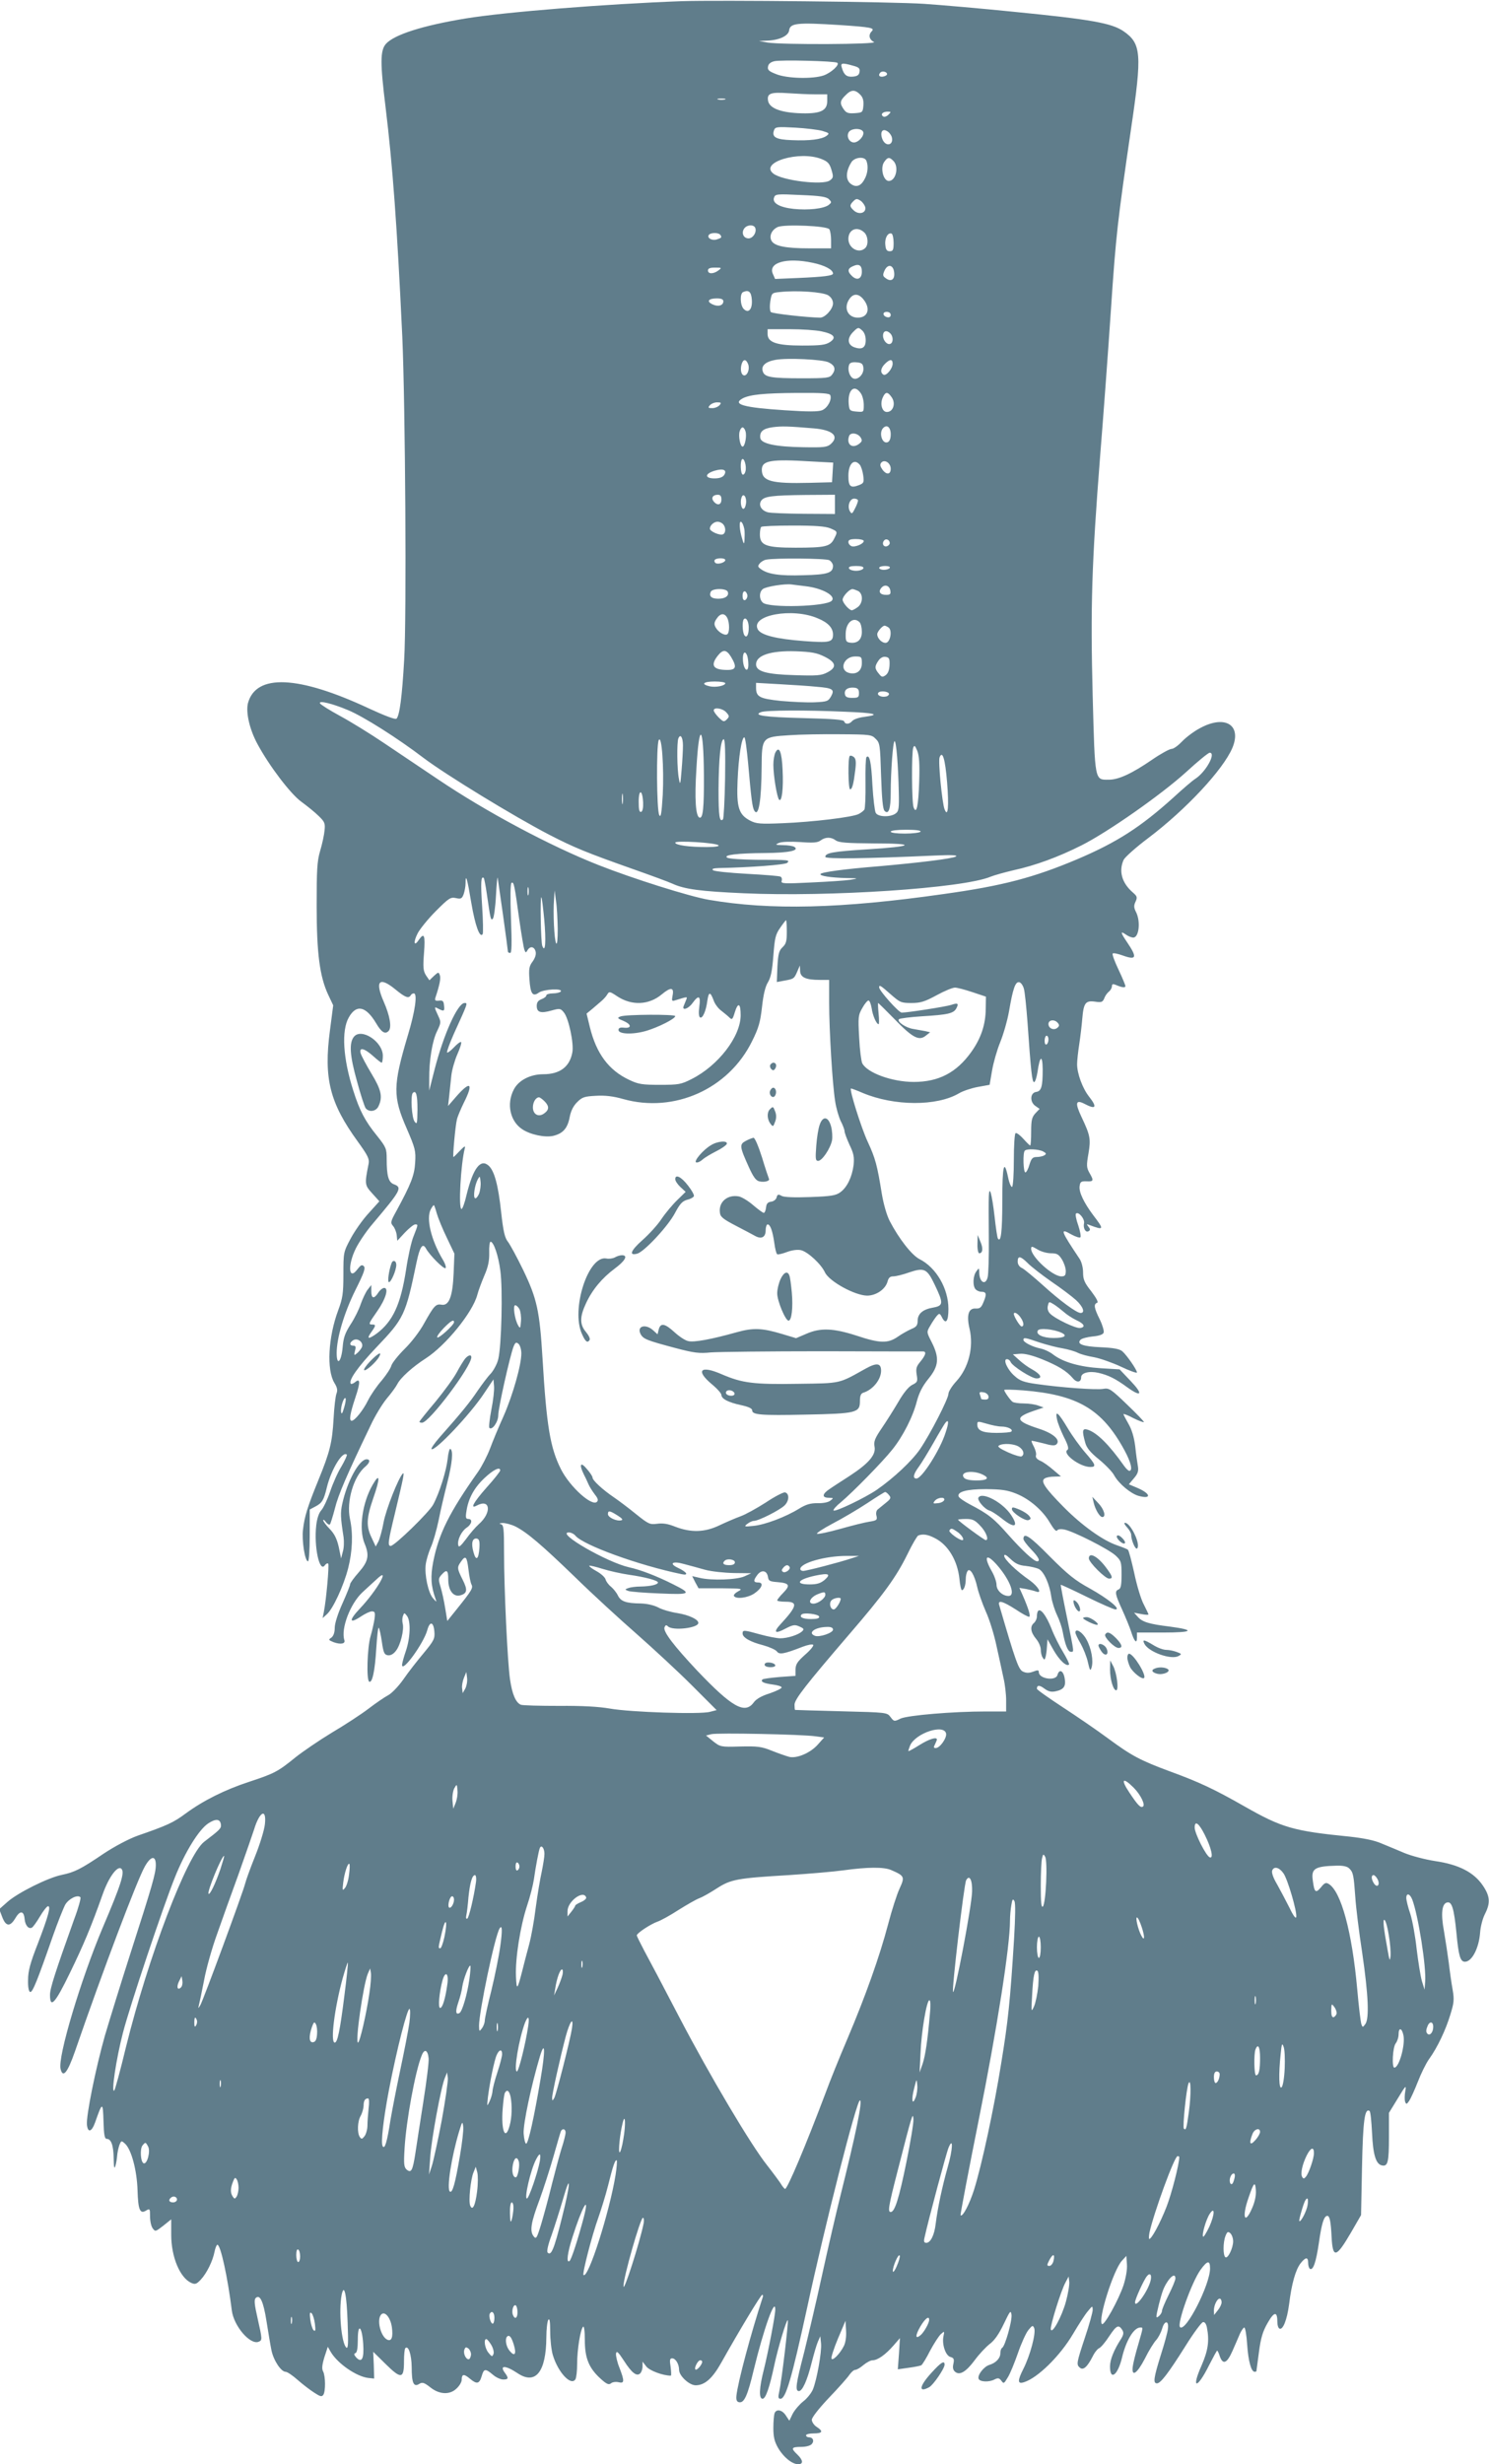 <?xml version="1.0" standalone="no"?>
<!DOCTYPE svg PUBLIC "-//W3C//DTD SVG 20010904//EN"
 "http://www.w3.org/TR/2001/REC-SVG-20010904/DTD/svg10.dtd">
<svg version="1.0" xmlns="http://www.w3.org/2000/svg"
 width="774pt" height="1280pt" viewBox="0 0 774 1280"
 preserveAspectRatio="xMidYMid meet">
<g transform="translate(0,1280) scale(0.1,-0.1)"
fill="#607d8b" stroke="none">
<path d="M3545 12794 c-402 -15 -916 -56 -1125 -90 -224 -37 -371 -84 -414
-132 -30 -34 -30 -100 -2 -327 37 -303 60 -616 87 -1190 16 -358 23 -1463 10
-1681 -11 -195 -24 -291 -40 -307 -6 -6 -63 16 -143 53 -368 172 -587 181
-629 28 -12 -48 8 -137 50 -214 61 -113 172 -259 228 -299 30 -22 71 -55 90
-74 31 -30 34 -38 30 -75 -2 -22 -12 -70 -23 -106 -16 -55 -18 -99 -18 -285 0
-247 16 -368 60 -462 l26 -55 -17 -131 c-33 -249 -1 -376 145 -577 52 -72 61
-90 56 -115 -21 -106 -21 -110 19 -154 l37 -41 -55 -61 c-31 -33 -73 -93 -94
-132 -38 -71 -38 -73 -38 -187 0 -100 -4 -124 -27 -186 -52 -139 -61 -309 -20
-377 15 -24 18 -38 11 -56 -5 -13 -12 -71 -15 -130 -7 -124 -19 -173 -81 -324
-54 -133 -70 -183 -78 -252 -7 -56 10 -165 26 -165 5 0 9 58 9 135 l0 134 30
16 c34 18 43 32 59 99 23 94 82 191 104 170 2 -3 -10 -30 -28 -61 -19 -30 -45
-89 -59 -131 -14 -41 -35 -85 -46 -97 -12 -13 -22 -42 -26 -77 -13 -111 17
-251 45 -208 6 8 13 11 17 8 6 -7 -10 -189 -23 -253 l-6 -30 22 20 c32 28 88
149 111 240 22 87 26 178 9 256 -19 90 19 220 80 271 24 20 27 38 7 38 -39 0
-102 -116 -127 -232 -10 -46 -9 -70 7 -173 3 -23 2 -56 -4 -75 l-9 -35 -12 59
c-10 43 -22 68 -47 94 -19 19 -34 40 -34 45 0 6 6 2 14 -9 8 -10 17 -16 21
-12 3 3 15 41 26 83 17 70 62 174 185 430 23 50 61 112 84 140 23 27 48 61 55
75 17 34 81 91 148 134 104 67 244 239 268 330 6 23 23 68 37 101 19 43 26 76
25 118 -1 31 2 57 7 57 16 0 41 -72 51 -152 13 -95 6 -388 -11 -458 -6 -25
-24 -58 -39 -75 -16 -16 -46 -57 -69 -90 -38 -57 -84 -114 -196 -240 -27 -31
-46 -58 -43 -62 16 -15 202 181 273 289 l49 73 3 -35 c2 -19 -4 -74 -14 -123
-9 -48 -14 -91 -10 -94 14 -14 46 31 46 66 0 37 60 304 79 355 9 23 14 26 26
16 8 -7 15 -29 15 -50 0 -61 -45 -218 -92 -325 -25 -55 -57 -132 -71 -170 -15
-39 -43 -93 -62 -120 -149 -211 -204 -320 -233 -467 -15 -78 -12 -126 12 -193
7 -18 5 -18 -13 3 -25 28 -45 122 -38 176 3 23 15 62 26 88 12 25 30 89 41
141 10 52 31 140 45 195 26 103 32 167 16 176 -4 3 -11 -20 -14 -52 -7 -62
-42 -175 -75 -237 -21 -40 -201 -215 -221 -215 -17 0 -14 22 23 174 44 183 50
213 39 201 -23 -25 -86 -184 -99 -252 -7 -40 -20 -86 -27 -100 l-14 -26 -21
45 c-29 60 -28 101 9 208 36 103 34 133 -3 69 -55 -94 -74 -231 -43 -306 26
-62 20 -93 -30 -150 -25 -28 -45 -56 -45 -62 0 -6 -18 -51 -40 -100 -24 -53
-40 -104 -40 -126 0 -24 -6 -42 -17 -51 -17 -11 -16 -13 11 -24 36 -13 63 -9
56 11 -19 59 31 190 95 249 21 19 53 49 72 66 77 74 4 -56 -85 -150 -60 -63
-58 -84 5 -42 21 14 46 26 56 26 16 0 18 -6 14 -38 -3 -20 -12 -62 -21 -92
-17 -59 -22 -225 -7 -235 16 -9 30 55 37 173 4 62 9 110 13 107 3 -4 11 -37
16 -73 8 -57 13 -67 31 -70 14 -2 29 6 42 23 24 30 44 111 35 143 -3 12 -2 30
2 39 6 17 7 17 21 -1 20 -28 17 -113 -6 -181 -11 -32 -20 -65 -20 -73 0 -43
112 112 131 180 13 49 33 45 37 -8 3 -36 -3 -47 -55 -110 -32 -38 -80 -99
-106 -137 -26 -37 -62 -74 -80 -83 -17 -9 -63 -40 -102 -70 -38 -29 -124 -85
-190 -124 -66 -40 -151 -98 -190 -129 -91 -74 -109 -83 -239 -126 -126 -41
-240 -98 -331 -165 -63 -47 -96 -62 -249 -115 -47 -17 -117 -54 -175 -92 -121
-82 -153 -98 -221 -112 -72 -15 -228 -93 -281 -140 l-43 -38 15 -39 c19 -51
41 -54 68 -9 25 43 45 41 49 -3 3 -34 22 -55 39 -44 6 4 24 29 40 56 16 27 34
51 41 54 19 6 4 -50 -51 -193 -40 -102 -51 -143 -51 -189 -1 -36 3 -61 11 -63
12 -4 38 61 117 288 26 74 56 149 66 167 19 30 63 52 78 37 4 -3 -10 -55 -32
-113 -99 -277 -126 -360 -126 -394 0 -74 27 -44 104 115 70 144 109 236 170
408 31 88 77 151 97 132 19 -18 -2 -83 -98 -308 -113 -268 -234 -671 -218
-732 12 -49 36 -20 75 92 145 420 323 890 363 960 31 55 57 59 57 8 0 -45 -19
-108 -133 -463 -47 -146 -106 -337 -132 -425 -48 -170 -98 -417 -93 -462 5
-44 25 -37 43 14 37 106 40 106 43 5 2 -72 6 -92 17 -92 23 0 35 -34 36 -102
1 -47 3 -57 9 -38 4 14 8 37 9 52 1 15 6 39 11 54 10 26 11 26 30 9 33 -30 62
-139 65 -243 3 -102 13 -124 45 -104 19 11 20 9 20 -31 0 -24 6 -52 14 -62 13
-18 15 -17 55 14 l41 33 0 -80 c0 -115 45 -223 104 -250 20 -9 27 -7 49 16 32
34 63 98 72 145 4 20 11 37 15 37 17 0 54 -172 75 -341 10 -81 95 -180 139
-163 20 8 20 11 -5 122 -16 70 -19 96 -10 105 22 22 40 -17 56 -118 9 -55 20
-124 26 -153 11 -53 50 -112 74 -112 8 0 35 -18 61 -41 26 -23 65 -53 87 -67
32 -21 40 -23 48 -11 12 19 11 96 -1 120 -8 14 -6 34 6 74 l18 55 16 -28 c37
-61 134 -127 195 -134 l30 -3 -2 70 -3 69 64 -63 c81 -80 96 -78 96 12 0 35 3
67 7 70 16 16 32 -33 33 -98 0 -83 10 -106 39 -88 16 10 25 8 57 -17 48 -39
104 -41 139 -5 14 13 25 33 25 43 0 31 11 33 43 6 36 -30 49 -27 61 14 11 39
19 40 58 7 16 -14 40 -25 54 -25 27 0 29 7 9 34 -31 41 2 41 65 -1 94 -63 149
6 150 187 0 41 5 82 10 90 7 10 10 -8 10 -61 0 -42 6 -97 14 -123 27 -89 94
-161 117 -125 5 8 9 44 9 80 0 74 17 179 31 193 5 6 9 -21 9 -69 0 -94 21
-145 81 -200 32 -29 43 -34 55 -25 7 7 25 9 39 6 31 -8 32 5 5 75 -12 29 -19
62 -18 73 3 17 11 10 41 -36 41 -64 67 -84 85 -66 7 7 12 23 12 36 l0 25 20
-26 c17 -21 86 -47 127 -47 3 0 2 20 -1 45 -6 37 -4 45 8 45 18 0 36 -30 36
-60 0 -31 53 -80 86 -80 47 0 87 35 133 117 96 171 206 353 213 353 4 0 6 -6
3 -12 -61 -186 -130 -443 -137 -513 -2 -21 2 -31 14 -33 26 -5 44 33 76 168
52 214 112 382 112 313 0 -30 -37 -221 -59 -310 -25 -97 -27 -153 -7 -153 16
0 36 57 61 175 19 89 64 239 70 233 5 -5 -32 -316 -44 -369 -7 -31 -6 -39 6
-39 28 0 58 105 138 470 95 441 258 1080 275 1080 15 0 -21 -174 -101 -494
-22 -88 -65 -273 -95 -410 -30 -138 -73 -320 -94 -405 -43 -165 -48 -201 -27
-201 18 0 43 55 66 147 11 43 25 92 32 108 l13 30 4 -38 c4 -44 -22 -190 -43
-240 -8 -18 -30 -46 -50 -61 -19 -15 -43 -43 -54 -63 l-18 -37 -18 27 c-19 30
-50 36 -59 11 -3 -9 -6 -43 -6 -76 0 -47 6 -71 25 -104 28 -48 73 -84 104 -84
28 0 26 21 -4 50 -35 33 -32 40 19 40 26 0 48 6 56 15 14 16 6 35 -16 35 -8 0
-14 5 -14 10 0 6 18 10 40 10 46 0 51 11 15 34 -14 9 -25 26 -25 37 0 12 37
59 89 114 49 51 97 105 106 119 10 14 23 26 30 26 8 0 27 11 43 25 17 14 38
25 48 25 26 0 67 29 108 76 l34 39 -5 -81 -6 -81 56 8 c31 4 60 10 66 13 6 4
27 38 46 76 20 37 45 76 56 86 19 17 19 16 13 -13 -8 -42 12 -100 37 -106 17
-5 20 -11 15 -35 -5 -20 -2 -33 9 -42 24 -20 57 0 103 62 22 30 56 66 76 82
26 19 49 53 74 105 32 67 36 73 40 48 4 -32 -33 -162 -48 -172 -6 -3 -10 -16
-10 -29 0 -25 -23 -50 -57 -60 -29 -9 -63 -53 -56 -72 6 -17 56 -19 84 -3 17
8 23 7 34 -7 12 -17 14 -16 33 16 12 18 35 75 53 126 17 50 42 105 54 120 21
26 24 27 31 11 10 -26 -21 -142 -56 -211 -32 -63 -31 -81 3 -70 71 22 188 137
255 251 29 49 63 102 77 118 24 29 24 29 25 7 0 -13 -18 -78 -40 -143 -44
-133 -46 -142 -26 -158 17 -14 38 4 66 59 10 21 26 40 34 43 8 3 32 31 52 62
38 57 49 62 68 32 8 -13 7 -24 -6 -45 -38 -59 -58 -109 -58 -144 0 -77 41 -46
63 48 21 87 61 154 94 154 16 0 17 7 -11 -91 -14 -46 -26 -97 -28 -114 -6 -54
23 -34 63 43 20 41 47 84 59 97 11 12 25 39 31 59 12 44 36 44 30 0 -1 -16
-18 -78 -37 -137 -37 -119 -41 -147 -20 -147 19 0 59 52 149 195 41 66 82 121
90 123 9 2 17 -8 21 -29 13 -68 6 -118 -28 -196 -56 -126 -23 -124 40 3 21 41
39 74 41 74 2 0 9 -13 14 -30 16 -45 37 -36 65 27 14 32 32 73 39 90 8 18 19
33 23 33 5 0 12 -40 15 -89 6 -86 21 -141 39 -141 4 0 8 1 9 3 0 1 6 45 13 98
10 76 20 109 46 154 34 59 50 60 50 3 0 -15 4 -29 10 -33 18 -11 40 43 51 126
13 107 34 180 60 213 26 33 39 33 39 2 0 -14 4 -27 9 -31 17 -10 32 34 47 136
14 99 26 139 44 139 12 0 18 -29 22 -112 6 -111 24 -106 101 26 l52 90 5 250
c5 242 14 307 39 291 5 -2 10 -53 13 -112 5 -115 20 -165 52 -171 30 -6 36 16
36 148 l0 125 46 75 c41 68 45 72 39 38 -4 -21 -4 -45 -1 -55 6 -15 8 -14 21
4 8 12 28 56 45 99 17 44 43 97 59 119 42 58 86 150 110 230 19 61 21 78 12
130 -6 33 -15 96 -20 140 -6 44 -17 118 -25 164 -17 91 -11 144 17 149 24 5
35 -30 48 -160 11 -118 20 -148 44 -148 36 0 73 70 79 153 2 29 13 72 25 95
29 57 27 92 -11 148 -47 69 -125 109 -248 127 -52 8 -124 27 -160 42 -36 15
-90 38 -120 50 -36 16 -93 27 -165 35 -292 29 -351 46 -546 157 -158 90 -235
126 -388 182 -154 57 -199 81 -321 171 -58 43 -165 116 -237 163 -73 48 -133
90 -133 95 0 20 14 20 40 0 21 -15 36 -18 58 -13 43 9 54 27 46 69 -7 39 -28
48 -37 16 -9 -34 -97 -20 -97 14 0 12 -6 12 -29 3 -21 -8 -36 -8 -53 0 -23 10
-38 51 -124 346 -8 27 17 21 86 -23 34 -23 66 -40 70 -38 8 3 -3 41 -34 112
l-17 38 36 -6 c20 -4 43 -10 51 -13 33 -12 11 26 -33 58 -72 50 -133 110 -133
127 0 11 10 6 33 -16 25 -24 44 -33 79 -36 26 -3 56 -10 68 -16 27 -14 56 -79
65 -145 4 -27 18 -70 30 -95 12 -25 25 -63 29 -85 12 -67 27 -105 42 -105 18
0 19 -12 -20 180 -19 91 -33 166 -32 168 2 1 63 -27 136 -63 73 -36 140 -65
148 -65 31 0 -38 56 -133 109 -77 42 -114 72 -209 167 -104 106 -136 126 -136
90 0 -7 18 -31 40 -54 38 -39 50 -62 31 -62 -17 0 -78 57 -150 138 -74 84
-102 107 -200 158 -30 16 -56 34 -58 41 -8 24 41 38 142 38 80 -1 111 -5 156
-23 71 -28 141 -89 178 -154 18 -30 31 -45 36 -38 4 7 19 9 38 5 49 -10 228
-101 265 -134 30 -28 32 -34 32 -101 0 -54 -4 -72 -15 -76 -22 -9 -19 -24 19
-107 18 -40 39 -91 46 -113 16 -51 30 -65 30 -31 l0 27 137 0 c155 0 169 13
33 31 -107 13 -143 24 -166 51 l-19 21 38 -7 c20 -4 37 -5 37 -2 0 2 -11 26
-25 53 -14 26 -36 99 -49 162 -14 62 -28 117 -33 121 -4 4 -30 14 -56 23 -74
25 -183 103 -277 198 -98 99 -122 135 -100 149 8 6 31 10 50 10 l35 1 -40 34
c-22 19 -52 41 -67 47 -18 8 -26 18 -23 28 3 8 -2 28 -10 44 -9 16 -14 30 -13
32 2 1 29 -5 61 -13 42 -12 60 -14 69 -5 22 22 -16 56 -89 80 -124 40 -130 59
-31 93 l53 18 -28 10 c-16 6 -49 11 -75 11 -26 0 -52 4 -58 8 -12 8 -44 54
-44 62 0 3 44 2 98 -2 284 -23 410 -97 526 -309 35 -64 46 -109 26 -109 -5 0
-17 12 -27 26 -77 109 -141 173 -190 188 -27 8 -29 -6 -12 -67 7 -27 26 -51
72 -88 34 -28 70 -65 79 -83 24 -43 85 -94 126 -106 69 -19 65 11 -5 41 l-45
19 26 31 c21 24 25 38 21 63 -3 17 -10 64 -14 104 -6 47 -18 87 -35 116 -14
25 -26 47 -26 50 0 4 23 -5 51 -20 28 -14 53 -23 55 -21 3 2 -37 43 -87 91
-84 81 -94 87 -123 82 -36 -7 -224 7 -348 25 -65 9 -87 17 -113 41 -38 32 -63
88 -41 88 8 0 16 -6 19 -14 9 -22 109 -86 135 -86 33 0 23 21 -23 47 -21 11
-52 34 -69 50 l-31 28 37 3 c24 2 64 -8 114 -28 84 -34 128 -61 160 -98 21
-26 44 -23 44 4 0 23 42 34 90 23 51 -12 87 -29 151 -76 74 -53 82 -35 16 34
l-57 60 -99 6 c-108 7 -193 31 -245 70 -17 14 -47 28 -66 32 -44 9 -90 33 -90
45 0 14 8 13 86 -14 38 -12 91 -26 119 -30 27 -5 63 -15 78 -23 16 -8 54 -18
85 -23 31 -6 94 -28 139 -49 46 -22 83 -35 83 -30 0 14 -53 90 -76 110 -14 12
-45 18 -112 21 -94 4 -127 17 -105 39 7 7 35 14 63 17 33 3 54 10 57 20 3 8
-6 39 -20 68 -30 60 -33 80 -14 87 8 2 -3 23 -30 59 -36 45 -43 62 -43 99 0
25 -8 55 -18 70 -99 148 -104 162 -43 127 22 -12 43 -19 47 -15 4 4 -1 32 -11
62 -11 30 -16 58 -12 61 13 13 47 -28 42 -50 -6 -26 9 -51 24 -41 9 5 9 11 -1
23 -11 14 -10 15 5 9 77 -29 78 -25 19 52 -47 63 -74 118 -70 149 3 23 7 27
36 26 37 -2 39 3 15 44 -15 27 -16 38 -5 100 13 77 9 95 -37 192 -34 72 -29
90 17 66 59 -31 67 -18 23 38 -34 43 -62 120 -62 168 0 18 5 65 11 103 6 39
13 99 16 135 7 81 17 94 67 87 33 -5 39 -2 47 17 4 12 15 28 24 35 9 7 16 20
16 28 0 11 5 13 18 8 35 -15 52 -17 52 -7 0 5 -16 44 -36 86 -20 42 -34 80
-30 83 4 4 27 -1 52 -10 72 -26 77 -11 22 70 -34 50 -35 59 -6 39 12 -9 30
-16 39 -16 30 0 39 85 14 133 -11 22 -12 33 -2 54 10 22 8 28 -14 47 -57 49
-75 111 -48 170 7 14 64 65 128 113 196 148 389 355 437 468 50 119 -37 173
-166 104 -33 -17 -75 -49 -95 -70 -20 -21 -44 -39 -55 -39 -10 0 -56 -25 -101
-56 -105 -72 -174 -104 -225 -104 -74 0 -72 -14 -84 435 -12 465 -5 688 39
1250 17 209 42 550 56 759 26 387 34 455 105 941 57 385 53 439 -40 503 -62
42 -166 61 -572 101 -167 17 -375 35 -463 41 -160 11 -1071 20 -1260 14z m819
-124 c165 -11 185 -15 167 -33 -18 -18 -13 -43 12 -55 27 -13 -481 -15 -553
-3 l-45 8 43 2 c61 2 110 24 114 53 5 38 40 42 262 28z m-12 -196 c15 -9 -31
-52 -71 -66 -56 -19 -188 -16 -244 6 -39 15 -48 22 -45 39 2 15 13 24 33 29
34 8 312 1 327 -8z m81 -15 c31 -8 38 -14 35 -32 -2 -16 -11 -23 -34 -25 -32
-3 -47 8 -58 46 -8 25 0 27 57 11z m178 -44 c0 -5 -9 -11 -21 -13 -20 -3 -27
8 -13 22 10 9 34 3 34 -9z m-140 -106 c14 -14 19 -30 17 -57 -3 -36 -5 -37
-45 -40 -33 -2 -44 1 -57 20 -22 31 -20 45 9 73 29 30 49 31 76 4z m-233 1
l62 0 0 -35 c0 -52 -38 -68 -150 -63 -98 5 -153 28 -158 67 -5 36 15 43 103
37 44 -3 108 -6 143 -6z m-470 -27 c-10 -2 -26 -2 -35 0 -10 3 -2 5 17 5 19 0
27 -2 18 -5z m850 -79 c-9 -9 -21 -13 -27 -9 -16 10 -3 25 22 25 20 0 20 -1 5
-16z m-343 -84 c36 -11 38 -13 21 -26 -26 -18 -86 -26 -180 -22 -84 3 -106 16
-92 53 6 16 17 17 109 12 56 -3 120 -11 142 -17z m212 -5 c7 -20 -24 -55 -48
-55 -24 0 -40 30 -28 52 12 23 67 24 76 3z m148 -25 c13 -42 -28 -56 -47 -16
-15 35 -4 60 21 46 11 -5 22 -19 26 -30z m-365 -116 c33 -13 42 -23 52 -56 11
-36 10 -42 -8 -55 -35 -27 -250 -1 -295 36 -72 58 137 120 251 75z m234 -10
c10 -26 7 -64 -9 -93 -17 -34 -40 -45 -65 -31 -35 19 -37 65 -4 118 17 26 69
31 78 6z m140 0 c30 -30 13 -104 -24 -104 -28 0 -45 66 -25 97 18 27 28 29 49
7z m-335 -199 c15 -15 14 -17 -2 -30 -26 -19 -105 -28 -182 -20 -74 8 -113 31
-101 60 6 17 17 18 138 12 102 -4 134 -9 147 -22z m189 -43 c4 -29 -33 -39
-59 -16 -23 21 -24 28 -3 49 14 14 19 14 38 2 11 -8 22 -24 24 -35z m-572
-106 c9 -24 -15 -58 -39 -54 -25 3 -34 32 -17 53 16 19 49 19 56 1z m385 -7
c5 -8 9 -33 9 -56 l0 -43 -112 0 c-127 0 -183 12 -198 40 -13 25 2 57 33 71
36 15 257 6 268 -12z m181 -16 c20 -18 24 -63 6 -81 -32 -32 -88 -2 -88 47 0
49 45 68 82 34z m-747 -14 c8 -12 6 -15 -20 -23 -24 -7 -50 7 -41 23 9 14 53
14 61 0z m900 -40 c0 -37 -3 -44 -20 -44 -15 0 -21 8 -23 33 -4 35 13 65 32
59 6 -2 11 -24 11 -48z m-421 -104 c63 -13 106 -36 106 -56 0 -11 -46 -17
-183 -23 l-118 -5 -11 25 c-28 60 70 88 206 59z m256 -46 c0 -37 -24 -48 -50
-24 -26 24 -25 40 3 52 32 15 47 5 47 -28z m168 -5 c4 -36 -16 -50 -44 -29
-16 11 -16 17 -6 40 17 36 46 30 50 -11z m-914 11 c-25 -19 -54 -19 -54 0 0
11 11 15 37 15 35 0 36 -1 17 -15z m174 -151 c4 -50 -17 -74 -42 -49 -19 19
-21 81 -3 88 29 13 42 1 45 -39z m397 22 c16 -10 25 -26 25 -42 0 -29 -41 -74
-67 -74 -68 1 -248 21 -256 29 -5 5 -7 29 -3 55 7 44 8 45 49 49 89 10 225 0
252 -17z m184 -22 c38 -48 22 -94 -30 -94 -53 0 -76 52 -43 98 20 29 48 28 73
-4z m-729 -9 c0 -22 -27 -30 -56 -16 -33 15 -22 31 22 31 24 0 34 -5 34 -15z
m870 -71 c0 -9 -7 -14 -17 -12 -25 5 -28 28 -4 28 12 0 21 -6 21 -16z m-130
-131 c0 -39 -19 -51 -59 -37 -36 13 -39 47 -6 80 25 25 27 25 46 8 12 -10 19
-30 19 -51z m-231 46 c67 -14 81 -32 45 -56 -23 -15 -49 -18 -144 -18 -132 0
-180 16 -180 60 l0 25 115 0 c62 0 136 -5 164 -11z m359 -11 c15 -15 16 -45 2
-53 -16 -10 -40 15 -40 41 0 26 19 31 38 12z m-321 -150 c33 -16 39 -36 19
-63 -13 -18 -26 -20 -158 -20 -161 0 -194 6 -203 36 -10 29 15 51 67 60 62 11
243 2 275 -13z m-418 -10 c9 -24 -3 -58 -20 -58 -15 0 -22 27 -15 55 8 31 24
32 35 3z m751 3 c0 -26 -34 -66 -48 -57 -18 11 -14 34 8 56 25 25 40 26 40 1z
m-152 -22 c4 -34 -32 -68 -56 -53 -18 12 -27 46 -18 70 4 10 17 14 38 12 27
-2 34 -8 36 -29z m-14 -131 c9 -12 16 -40 16 -61 0 -38 0 -38 -37 -35 -35 3
-38 6 -41 37 -7 75 28 108 62 59z m-158 -11 c9 -24 -15 -67 -43 -78 -20 -8
-74 -8 -193 0 -216 14 -276 31 -219 62 37 19 109 27 282 28 131 1 169 -2 173
-12z m320 -12 c21 -32 6 -75 -26 -75 -25 0 -37 42 -21 76 14 31 26 30 47 -1z
m-896 -40 c-7 -8 -24 -15 -37 -15 -22 0 -24 2 -13 15 7 8 24 15 37 15 22 0 24
-2 13 -15z m489 -120 c99 -8 135 -40 90 -81 -19 -17 -36 -19 -143 -17 -143 2
-220 18 -224 48 -4 33 14 49 65 56 47 6 82 5 212 -6z m401 -31 c0 -23 -6 -37
-16 -41 -29 -11 -47 50 -23 74 20 20 39 3 39 -33z m-755 16 c8 -24 -3 -80 -15
-80 -12 0 -23 56 -15 80 3 11 10 20 15 20 5 0 12 -9 15 -20z m599 -33 c9 -15
7 -21 -9 -33 -36 -27 -67 -1 -51 42 8 20 46 14 60 -9z m-599 -175 c-3 -12 -10
-20 -15 -17 -11 7 -13 68 -3 79 11 11 25 -36 18 -62z m343 51 l113 -6 -3 -51
-3 -51 -115 -3 c-200 -5 -250 8 -250 68 0 48 47 56 258 43z m412 -38 c0 -31
-23 -33 -44 -3 -11 16 -13 25 -5 35 17 19 49 -2 49 -32z m-160 20 c6 -8 14
-32 17 -54 5 -37 3 -41 -22 -51 -44 -17 -55 -7 -55 48 0 64 30 93 60 57z
m-706 -53 c-8 -11 -24 -17 -50 -17 -52 0 -52 24 1 40 45 13 66 4 49 -23z m-14
-127 c0 -28 -21 -33 -40 -10 -15 18 -5 35 21 35 14 0 19 -7 19 -25z m128 -19
c-2 -15 -7 -28 -13 -29 -12 -2 -19 38 -10 60 9 25 27 1 23 -31z m462 -6 l0
-50 -162 1 c-90 1 -174 4 -187 8 -33 9 -49 36 -35 59 15 24 56 29 232 31 l152
1 0 -50z m120 20 c0 -6 -7 -25 -16 -42 -14 -28 -17 -29 -26 -14 -15 26 -1 66
22 66 11 0 20 -5 20 -10z m-702 -122 c15 -15 16 -45 1 -53 -14 -9 -69 14 -69
29 0 17 21 36 40 36 9 0 21 -5 28 -12z m112 -33 c1 -11 1 -33 0 -50 -2 -26 -4
-24 -16 20 -14 52 -11 95 6 65 4 -8 9 -24 10 -35z m445 11 c40 -17 40 -17 20
-56 -20 -39 -46 -45 -200 -45 -154 0 -185 12 -185 69 0 18 3 36 7 39 3 4 78 7
165 7 116 0 168 -4 193 -14z m175 -66 c0 -15 -46 -34 -64 -27 -9 4 -16 13 -16
22 0 11 11 15 40 15 22 0 40 -5 40 -10z m135 -11 c0 -7 -8 -15 -17 -17 -18 -3
-25 18 -11 32 10 10 28 1 28 -15z m-855 -88 c0 -13 -37 -24 -50 -16 -6 4 -8
11 -5 16 8 12 55 12 55 0z m541 -1 c10 -6 19 -19 19 -29 0 -37 -28 -46 -154
-49 -122 -4 -185 5 -221 32 -16 11 -17 16 -6 29 7 9 22 18 34 20 47 9 309 7
328 -3z m177 -42 c-3 -7 -20 -13 -38 -13 -18 0 -35 6 -37 13 -3 8 8 12 37 12
29 0 40 -4 38 -12z m137 2 c-3 -5 -17 -10 -31 -10 -13 0 -24 5 -24 10 0 6 14
10 31 10 17 0 28 -4 24 -10z m-438 -95 c88 -10 161 -51 136 -76 -30 -30 -323
-38 -357 -10 -20 17 -21 55 -1 71 16 13 115 29 150 24 11 -2 43 -5 72 -9z
m441 -23 c3 -18 -1 -22 -22 -22 -31 0 -42 16 -25 36 17 21 43 13 47 -14z
m-845 -6 c8 -21 -13 -36 -49 -36 -35 0 -49 12 -40 35 7 20 82 20 89 1z m678 4
c27 -15 25 -64 -3 -84 -12 -9 -26 -16 -30 -16 -14 0 -48 39 -48 55 0 17 35 55
51 55 6 0 19 -5 30 -10z m-576 -25 c0 -10 -6 -20 -12 -22 -8 -3 -13 5 -13 22
0 17 5 25 13 23 6 -3 12 -13 12 -23z m366 -117 c54 -22 79 -50 79 -84 0 -40
-17 -44 -150 -34 -146 11 -225 31 -241 61 -39 74 181 114 312 57z m-471 3 c13
-25 13 -78 0 -86 -14 -8 -47 12 -60 36 -9 16 -8 26 5 45 19 29 41 31 55 5z
m112 -48 c1 -39 -11 -61 -23 -42 -10 17 -12 73 -2 83 11 11 24 -10 25 -41z
m576 25 c7 -7 12 -29 12 -50 0 -41 -23 -62 -63 -56 -19 3 -22 9 -21 47 1 58
41 90 72 59z m150 -27 c21 -13 11 -75 -12 -80 -20 -3 -46 22 -46 45 0 13 27
44 38 44 4 0 13 -4 20 -9z m-818 -153 c31 -52 27 -68 -19 -68 -74 0 -90 23
-50 74 27 34 45 33 69 -6z m486 1 c61 -30 65 -56 14 -82 -30 -16 -54 -18 -170
-14 -145 4 -200 19 -200 56 0 47 76 72 206 68 82 -3 110 -8 150 -28z m-402 5
c3 -9 6 -29 6 -46 0 -46 -24 -29 -28 20 -3 41 10 57 22 26z m596 -39 c0 -39
-27 -60 -65 -51 -56 14 -30 86 30 86 33 0 35 -2 35 -35z m144 -9 c-1 -26 -8
-44 -20 -53 -17 -12 -21 -11 -36 8 -22 26 -22 38 -2 67 10 15 24 22 37 20 19
-3 22 -9 21 -42z m-854 -95 c0 -13 -49 -23 -81 -16 -48 11 -33 25 26 25 30 0
55 -4 55 -9z m471 -18 c88 -7 99 -14 79 -50 -15 -26 -21 -28 -85 -31 -38 -2
-117 2 -175 7 -112 12 -130 21 -130 69 l0 25 123 -7 c67 -4 152 -9 188 -13z
m224 -33 c0 -22 -4 -25 -35 -25 -26 0 -36 5 -38 19 -5 23 15 37 48 34 19 -2
25 -9 25 -28z m156 -5 c0 -5 -7 -12 -16 -13 -23 -5 -47 6 -40 19 8 13 56 8 56
-6z m-2811 -84 c81 -34 258 -146 393 -249 114 -86 467 -302 652 -398 130 -67
194 -93 440 -180 88 -31 178 -64 200 -74 63 -29 145 -40 372 -50 442 -20 1140
26 1282 86 20 8 74 23 121 34 110 24 231 68 352 129 137 69 414 263 543 380
61 56 116 101 123 101 35 0 -19 -99 -74 -135 -15 -9 -67 -54 -116 -99 -169
-152 -291 -231 -498 -319 -225 -95 -386 -138 -695 -181 -533 -76 -900 -85
-1220 -30 -100 17 -398 111 -575 181 -251 99 -583 276 -835 446 -82 55 -208
140 -280 188 -71 48 -175 112 -229 141 -55 30 -101 59 -103 65 -6 16 66 -2
147 -36z m1965 -11 c17 -19 17 -22 3 -37 -15 -14 -18 -13 -42 10 -14 14 -26
31 -26 37 0 18 46 11 65 -10z m617 3 c158 -6 190 -15 99 -27 -27 -3 -54 -13
-61 -21 -15 -18 -37 -19 -42 -2 -4 9 -59 13 -214 17 -201 5 -262 14 -218 31
24 10 234 11 436 2z m160 -141 c22 -21 23 -32 28 -192 4 -119 9 -173 18 -182
21 -21 32 9 32 92 0 113 12 270 20 270 9 0 19 -126 22 -264 2 -86 0 -100 -17
-112 -28 -20 -92 -18 -103 4 -5 9 -13 74 -17 143 -6 120 -15 162 -31 146 -4
-3 -6 -64 -5 -134 1 -71 -2 -133 -6 -139 -5 -6 -17 -16 -29 -22 -31 -17 -243
-42 -394 -48 -118 -5 -139 -3 -170 13 -60 31 -72 69 -66 208 5 122 21 225 35
225 5 0 13 -62 20 -137 16 -183 22 -228 32 -244 22 -36 37 52 38 227 1 155 2
156 145 165 55 4 174 6 263 5 155 -1 164 -2 185 -24z m-1002 -35 c0 -23 -3
-80 -7 -127 -6 -76 -8 -81 -14 -45 -10 49 -11 188 -3 209 11 27 24 6 24 -37z
m109 -153 c1 -171 -5 -227 -23 -221 -20 7 -26 98 -16 254 14 250 37 231 39
-33z m-214 -103 c-6 -98 -10 -120 -18 -105 -14 24 -16 360 -3 389 16 33 28
-145 21 -284z m324 85 c-2 -112 -7 -208 -11 -212 -18 -17 -23 16 -23 154 1
162 11 262 27 262 7 0 9 -68 7 -204z m1009 -16 c-4 -126 -14 -173 -29 -134
-10 24 -11 286 -2 310 6 15 9 12 21 -16 10 -26 13 -68 10 -160z m145 -3 c10
-124 5 -187 -13 -141 -13 33 -34 250 -26 270 15 38 29 -8 39 -129z m-1686
-109 c-2 -13 -4 -3 -4 22 0 25 2 35 4 23 2 -13 2 -33 0 -45z m106 2 c1 -27 -3
-44 -10 -47 -10 -3 -13 11 -13 53 0 68 20 63 23 -6z m1442 -150 c-3 -5 -40
-10 -81 -10 -43 0 -74 4 -74 10 0 6 34 10 81 10 51 0 78 -4 74 -10z m-441 -45
c16 -12 58 -15 200 -16 226 0 207 -16 -39 -31 -173 -11 -215 -18 -215 -39 0
-12 214 -9 570 7 88 4 120 2 109 -5 -17 -11 -188 -32 -404 -51 -173 -14 -294
-30 -300 -40 -6 -10 54 -19 135 -21 64 -1 64 -2 20 -9 -25 -4 -116 -10 -204
-14 -141 -7 -158 -6 -153 8 3 8 1 18 -5 22 -6 4 -85 10 -176 15 -91 5 -170 13
-176 19 -7 7 2 10 30 11 163 3 346 17 356 27 15 15 11 16 -162 16 -74 1 -142
5 -150 11 -22 14 51 23 198 24 122 1 180 13 151 32 -8 5 -34 9 -59 9 -41 1
-43 2 -20 12 15 6 60 7 110 4 68 -5 90 -3 105 8 25 19 55 19 79 1z m-609 -26
c5 -5 -18 -9 -62 -9 -91 0 -163 10 -163 23 0 12 211 0 225 -14z m-1120 -364
c14 -99 25 -183 25 -187 0 -5 5 -8 12 -8 8 0 9 46 4 179 -4 109 -3 182 3 185
12 8 16 -14 40 -189 11 -77 23 -149 27 -159 6 -16 8 -16 16 -2 13 23 35 20 42
-6 4 -15 -2 -33 -15 -52 -18 -23 -21 -39 -17 -92 5 -77 17 -93 49 -70 26 18
125 23 114 6 -3 -5 -22 -10 -41 -10 -19 0 -34 -5 -34 -10 0 -6 -11 -15 -25
-20 -18 -7 -25 -17 -25 -35 0 -34 21 -40 77 -24 43 12 47 11 64 -10 25 -30 53
-162 44 -208 -14 -75 -65 -113 -151 -113 -68 0 -130 -32 -154 -81 -38 -74 -18
-164 45 -205 42 -28 118 -44 161 -34 50 12 74 39 85 96 6 33 19 59 39 79 26
26 38 30 97 33 48 3 90 -2 143 -17 265 -74 547 52 669 300 35 70 43 100 52
179 7 64 17 106 31 128 15 25 22 60 28 138 7 91 11 110 35 144 15 22 29 40 31
40 2 0 4 -27 4 -60 0 -49 -4 -63 -22 -80 -19 -18 -23 -34 -27 -101 l-3 -80 38
7 c50 9 52 10 68 47 l14 32 1 -28 c1 -34 30 -47 102 -47 l49 0 0 -117 c0 -147
17 -425 31 -512 5 -36 19 -83 29 -104 11 -21 20 -45 20 -53 0 -8 12 -40 26
-71 22 -45 25 -64 21 -105 -8 -62 -34 -116 -69 -141 -23 -17 -48 -21 -156 -25
-83 -3 -136 -1 -149 6 -17 10 -22 8 -26 -7 -2 -11 -15 -21 -28 -23 -18 -2 -25
-10 -27 -30 -2 -16 -7 -28 -12 -28 -5 0 -29 18 -54 39 -25 22 -58 42 -74 46
-59 12 -107 -27 -100 -83 2 -23 16 -34 83 -69 44 -23 90 -47 102 -54 32 -17
53 -5 53 31 0 16 5 30 10 30 14 0 26 -34 35 -97 4 -29 10 -55 15 -58 4 -3 28
3 52 12 27 10 55 13 72 9 36 -9 104 -72 124 -115 22 -47 155 -120 219 -121 48
0 97 34 107 75 5 18 13 25 29 25 13 0 51 9 84 21 78 26 92 19 132 -65 46 -96
45 -108 -8 -118 -54 -9 -81 -32 -81 -69 0 -23 -7 -32 -32 -42 -18 -8 -51 -26
-72 -41 -51 -35 -93 -34 -213 6 -121 39 -188 42 -261 10 l-54 -23 -70 21
c-106 32 -152 34 -238 10 -132 -37 -224 -54 -253 -46 -16 3 -48 25 -71 46 -50
46 -73 50 -82 14 l-6 -25 -22 20 c-40 37 -88 23 -66 -19 14 -26 34 -33 180
-72 98 -26 125 -29 185 -23 39 3 300 6 580 6 281 -1 516 -1 523 -1 19 0 14
-19 -14 -53 -21 -25 -24 -36 -19 -68 6 -35 4 -39 -24 -53 -19 -10 -45 -42 -72
-89 -23 -39 -62 -101 -86 -136 -36 -53 -42 -69 -37 -96 8 -42 -31 -87 -129
-151 -40 -26 -87 -56 -104 -68 -40 -26 -42 -46 -5 -46 26 -1 26 -1 8 -15 -11
-9 -39 -14 -67 -13 -36 0 -59 -6 -96 -29 -70 -43 -176 -83 -236 -89 -48 -5
-51 -4 -33 10 11 9 27 16 35 16 24 0 133 55 159 80 25 24 26 63 2 68 -9 1 -54
-22 -100 -53 -47 -30 -105 -62 -130 -71 -25 -9 -74 -30 -110 -47 -77 -37 -148
-39 -231 -7 -37 15 -64 19 -93 15 -38 -5 -45 -2 -111 51 -38 31 -90 70 -115
87 -56 38 -110 87 -110 102 0 6 -13 26 -30 45 -32 39 -41 24 -16 -27 8 -15 19
-39 25 -53 6 -14 21 -37 33 -53 16 -20 19 -30 11 -38 -26 -26 -141 78 -187
169 -56 111 -75 223 -96 576 -15 248 -29 310 -100 458 -33 68 -69 134 -80 148
-16 20 -24 53 -35 153 -15 140 -35 215 -65 242 -42 38 -81 -13 -115 -152 -9
-40 -21 -73 -26 -73 -17 0 -4 234 17 315 4 15 -2 12 -25 -12 -17 -18 -32 -33
-34 -33 -5 0 10 163 18 195 4 17 21 56 36 87 51 101 35 116 -36 36 l-46 -53 6
53 c3 28 8 76 11 105 3 28 17 78 31 110 14 31 23 60 20 64 -4 3 -20 -9 -37
-27 -17 -18 -33 -30 -36 -27 -3 3 13 47 36 99 73 160 72 158 55 158 -36 0
-109 -163 -156 -345 l-28 -110 0 60 c-1 95 16 199 41 249 21 44 21 47 5 81
-21 45 -21 48 2 35 29 -15 33 -13 29 18 -2 22 -7 27 -27 24 -18 -2 -22 2 -18
15 23 69 29 102 23 118 -6 17 -8 16 -30 -4 l-24 -23 -18 26 c-14 23 -16 41
-10 116 7 93 1 108 -27 68 -25 -38 -30 -13 -6 34 12 23 55 76 95 116 67 67 76
73 104 67 26 -6 31 -3 40 20 5 14 10 40 10 57 0 55 9 24 30 -103 20 -117 44
-184 59 -161 3 5 2 71 -3 146 -8 122 -6 159 9 145 2 -3 9 -38 15 -79 20 -138
21 -143 32 -132 5 5 13 59 16 119 3 59 7 101 9 93 1 -8 14 -96 28 -195z m132
108 c-3 -10 -5 -2 -5 17 0 19 2 27 5 18 2 -10 2 -26 0 -35z m152 -178 c0 -55
-3 -84 -8 -75 -10 16 -17 159 -11 230 l3 45 7 -55 c5 -30 8 -95 9 -145z m-70
49 c10 -113 6 -178 -10 -138 -8 19 -12 261 -5 253 3 -2 9 -54 15 -115z m-773
-364 c50 -41 68 -48 79 -30 3 6 10 10 16 10 20 0 7 -93 -31 -218 -78 -262 -79
-318 -5 -486 43 -100 47 -114 43 -175 -4 -67 -21 -110 -99 -254 -29 -52 -30
-59 -16 -75 8 -9 17 -30 19 -47 l3 -30 40 43 c22 23 46 42 53 42 16 0 16 0 -8
-61 -12 -28 -29 -106 -39 -173 -28 -182 -69 -270 -153 -333 -43 -31 -54 -29
-29 6 25 35 26 41 6 41 -21 0 -20 4 25 68 45 64 62 122 37 122 -8 0 -22 -11
-31 -25 -22 -34 -36 -31 -36 8 l0 32 -19 -24 c-10 -13 -26 -47 -36 -75 -9 -28
-33 -76 -53 -106 -28 -44 -37 -68 -41 -119 -7 -76 -31 -99 -31 -29 0 78 39
209 97 326 45 90 54 115 44 125 -10 9 -16 6 -33 -16 -46 -62 -52 21 -8 109 16
32 55 90 87 127 148 175 156 189 109 206 -27 11 -36 44 -36 131 0 53 -3 61
-50 120 -62 76 -91 131 -124 236 -53 166 -62 311 -23 379 39 70 89 59 142 -30
28 -48 48 -60 66 -39 16 19 5 79 -26 150 -48 109 -24 134 61 64z m3266 5 c5
-16 13 -95 19 -175 18 -259 24 -310 34 -311 6 0 13 23 18 52 12 86 26 93 27
14 0 -90 -7 -113 -34 -117 -31 -4 -34 -51 -5 -72 l23 -16 -22 -23 c-18 -20
-22 -35 -22 -95 0 -40 -2 -72 -5 -72 -3 0 -19 16 -36 35 -17 19 -35 32 -40 29
-5 -3 -9 -65 -9 -139 0 -74 -4 -136 -9 -140 -5 -3 -15 20 -21 50 -21 99 -30
60 -30 -122 0 -160 -7 -221 -23 -196 -3 4 -11 56 -17 113 -14 120 -28 169 -30
105 -1 -22 -1 -119 0 -216 1 -97 -2 -188 -6 -203 -11 -46 -44 -27 -44 27 -1
22 -1 22 -15 3 -18 -24 -20 -77 -3 -94 7 -7 20 -12 29 -12 26 0 29 -11 12 -52
-12 -30 -19 -36 -41 -35 -38 3 -49 -35 -32 -106 22 -95 -5 -203 -70 -273 -22
-24 -40 -53 -40 -64 0 -25 -93 -207 -148 -288 -42 -61 -137 -150 -225 -211
-60 -41 -216 -116 -224 -107 -4 3 13 23 38 43 62 52 216 209 267 273 55 68
108 172 128 252 12 44 29 78 60 116 54 66 58 109 17 190 -27 53 -27 53 -8 85
10 18 25 40 33 50 15 17 17 17 30 -9 19 -35 32 -16 32 47 0 105 -63 215 -151
259 -40 21 -106 105 -154 197 -16 31 -32 88 -41 140 -24 149 -33 185 -74 273
-33 71 -95 268 -87 276 1 1 29 -9 61 -23 164 -69 386 -70 501 -2 20 12 65 27
98 33 l61 11 13 75 c7 41 26 107 42 146 16 39 37 111 46 161 20 118 33 155 53
151 9 -2 19 -16 24 -33z m-692 -30 c48 -42 54 -45 108 -45 47 0 69 7 130 40
40 22 83 40 96 40 12 0 53 -11 92 -24 l69 -23 -1 -64 c-1 -82 -25 -153 -75
-223 -77 -108 -170 -156 -299 -156 -113 0 -242 47 -268 97 -5 10 -13 70 -16
133 -6 108 -5 117 17 155 12 22 27 39 32 38 6 -1 12 -19 16 -40 5 -38 25 -83
36 -83 3 0 3 25 0 55 -3 30 -4 55 -2 55 1 0 40 -38 85 -84 94 -97 127 -114
162 -86 l23 18 -25 6 c-14 2 -42 8 -62 11 -40 6 -88 39 -75 51 4 4 58 11 120
15 135 8 164 15 178 41 14 26 8 30 -27 18 -28 -9 -226 -40 -257 -40 -15 0
-117 114 -117 131 0 15 7 11 60 -36z m-1134 -7 c-5 -27 -4 -30 14 -24 65 20
64 20 57 3 -4 -10 -10 -24 -13 -32 -11 -27 24 -16 46 15 32 44 43 38 35 -19
-4 -31 -3 -51 4 -56 13 -7 31 33 38 88 7 46 15 47 32 2 6 -19 24 -43 39 -54
15 -12 34 -27 43 -36 14 -14 17 -11 28 25 17 56 31 50 31 -13 0 -111 -116
-262 -255 -332 -55 -28 -68 -30 -165 -30 -92 0 -112 3 -160 26 -106 50 -170
136 -204 274 l-17 70 28 23 c15 13 38 32 49 42 12 10 26 26 31 35 9 16 14 15
51 -10 76 -50 165 -46 232 10 47 39 65 37 56 -7z m2003 -142 c8 -10 8 -16 -3
-25 -18 -15 -46 -3 -46 20 0 22 32 26 49 5z m-49 -85 c0 -11 -4 -23 -10 -26
-6 -4 -10 5 -10 19 0 14 5 26 10 26 6 0 10 -9 10 -19z m-3280 -364 c-1 -74 -2
-80 -15 -63 -15 20 -22 136 -9 149 17 16 24 -11 24 -86z m660 43 c26 -26 25
-45 -2 -64 -29 -21 -58 -4 -58 32 0 27 15 52 32 52 4 0 17 -9 28 -20z m2592
-261 c17 -9 18 -13 7 -20 -8 -5 -26 -9 -40 -9 -21 0 -28 -7 -38 -40 -6 -22
-16 -40 -21 -40 -11 0 -14 103 -3 113 10 11 72 8 95 -4z m-2932 -220 c-7 -16
-16 -26 -21 -23 -11 7 -1 70 15 99 10 18 11 17 14 -14 2 -18 -2 -46 -8 -62z
m-220 -101 c7 -24 30 -81 52 -126 l40 -84 -4 -101 c-5 -122 -24 -172 -64 -164
-29 5 -39 -7 -90 -98 -21 -39 -65 -97 -101 -132 -34 -34 -65 -73 -69 -87 -3
-13 -26 -48 -50 -77 -25 -28 -57 -75 -71 -103 -25 -51 -69 -106 -85 -106 -15
0 -8 39 19 120 27 80 26 104 -2 80 -9 -7 -18 -10 -21 -8 -15 16 36 88 134 191
142 149 150 165 207 439 17 82 32 104 49 73 20 -36 94 -110 102 -102 4 4 -2
24 -15 45 -60 101 -87 213 -62 260 6 12 14 22 16 22 2 0 9 -19 15 -42z m3193
-208 c31 0 40 -5 57 -32 11 -18 20 -45 20 -60 0 -23 -5 -28 -23 -28 -46 0
-157 102 -157 143 0 15 4 14 33 -3 17 -11 49 -20 70 -20z m-120 -52 c18 -18
73 -61 122 -95 50 -34 107 -77 128 -96 37 -34 49 -67 24 -67 -21 0 -108 64
-197 145 -47 42 -95 82 -107 88 -14 6 -23 19 -23 34 0 32 15 29 53 -9z m187
-253 c14 -13 42 -31 64 -42 42 -19 50 -36 22 -41 -22 -5 -136 50 -159 76 -10
11 -14 26 -10 40 5 22 6 22 32 6 14 -9 37 -27 51 -39z m-2830 15 c6 -12 10
-40 8 -63 -3 -38 -4 -40 -15 -21 -18 31 -28 104 -15 104 6 0 16 -9 22 -20z
m2604 -42 c18 -25 21 -48 6 -48 -8 0 -40 51 -40 65 0 13 20 3 34 -17z m-2944
-26 c0 -14 -79 -86 -87 -79 -4 4 11 25 32 47 38 39 55 49 55 32z m3156 -54
c35 -16 19 -28 -40 -28 -56 0 -94 19 -81 39 8 14 80 7 121 -11z m-3636 -78
c-5 -9 -16 -23 -25 -30 -14 -12 -16 -11 -10 13 6 21 4 27 -9 27 -21 0 -20 17
1 29 25 13 56 -15 43 -39z m3258 -252 c2 -13 -3 -18 -17 -18 -12 0 -21 2 -21
4 0 2 -3 12 -6 21 -5 13 -2 16 17 13 13 -1 25 -11 27 -20z m-3349 -59 c-9 -31
-14 -38 -16 -23 -4 22 14 80 23 71 3 -3 0 -25 -7 -48z m3126 -131 c-28 -89
-123 -238 -151 -238 -21 0 -17 22 12 61 14 19 48 75 76 124 28 50 56 96 61
103 19 24 20 3 2 -50z m290 32 c33 0 63 -15 52 -26 -3 -4 -38 -7 -77 -7 -73 0
-100 12 -100 44 0 17 3 17 48 4 26 -8 61 -15 77 -15z m93 -106 c23 -16 29 -39
12 -49 -5 -3 -37 6 -70 21 -42 19 -57 30 -48 35 21 14 82 10 106 -7z m-2698
-122 c0 -5 -31 -45 -70 -88 -70 -79 -89 -115 -51 -94 70 37 78 -37 10 -97 -17
-15 -47 -50 -67 -78 -28 -37 -38 -45 -40 -31 -6 27 17 73 44 91 27 18 32 45 8
45 -13 0 -15 8 -9 43 10 65 41 121 95 171 45 42 80 59 80 38z m2513 -24 c32
-17 17 -28 -37 -28 -34 0 -58 5 -65 14 -26 32 49 42 102 14z m-492 -104 c12
-14 9 -20 -16 -40 -17 -14 -36 -29 -43 -35 -7 -6 -10 -20 -6 -33 5 -21 1 -24
-36 -30 -22 -3 -90 -20 -150 -37 -61 -17 -116 -29 -123 -26 -6 2 30 26 81 53
52 27 133 75 180 106 48 32 90 58 93 58 4 0 13 -7 20 -16z m287 -26 c-3 -7
-17 -15 -33 -16 -25 -3 -27 -2 -16 12 16 19 55 22 49 4z m-1698 -80 c24 -15
30 -23 19 -25 -24 -6 -69 15 -69 32 0 20 9 19 50 -7z m1886 -54 c30 -31 46
-74 28 -74 -8 0 -144 100 -144 106 0 2 19 4 41 4 35 0 47 -6 75 -36z m-2417
-3 c61 -31 136 -95 311 -264 90 -88 234 -220 320 -295 85 -75 214 -194 285
-265 l130 -130 -35 -9 c-49 -14 -414 -2 -520 17 -57 10 -143 15 -265 14 -99 0
-188 2 -198 6 -26 11 -45 55 -56 132 -13 88 -31 470 -31 656 0 130 -2 146 -17
150 -11 3 -7 5 10 6 15 0 45 -8 66 -18z m2296 -27 c23 -15 41 -44 27 -44 -17
0 -72 41 -67 50 8 13 12 13 40 -6z m-1984 -21 c41 -49 329 -154 553 -200 38
-8 27 11 -20 33 -49 23 -28 37 31 20 28 -7 77 -21 110 -30 33 -9 100 -16 150
-17 l90 -1 -35 -16 c-39 -18 -171 -23 -233 -8 l-39 9 16 -32 17 -31 117 0
c110 -1 115 -2 89 -16 -15 -8 -25 -19 -22 -24 11 -18 72 -10 106 13 40 27 51
57 20 57 -26 0 -26 11 -3 41 22 27 49 21 54 -13 3 -20 10 -23 48 -26 63 -5 70
-16 32 -55 -18 -18 -32 -36 -32 -40 0 -4 20 -7 45 -7 64 0 58 -24 -28 -117
-40 -43 -28 -52 27 -22 39 20 48 21 72 10 23 -10 25 -14 13 -25 -19 -18 -75
-36 -113 -36 -17 0 -64 9 -104 20 -86 24 -92 24 -92 5 0 -21 40 -44 107 -61
32 -9 64 -23 71 -32 13 -18 36 -14 134 24 26 10 51 15 55 10 4 -4 -14 -27 -42
-51 -40 -36 -49 -49 -50 -77 l0 -33 -83 -6 c-45 -4 -86 -9 -89 -13 -11 -11 7
-20 53 -26 24 -3 46 -9 47 -15 1 -5 -27 -19 -62 -31 -42 -13 -70 -29 -83 -47
-46 -63 -113 -25 -294 165 -122 130 -178 203 -170 225 5 12 9 14 18 5 24 -24
158 -9 158 18 0 18 -48 41 -109 51 -34 5 -79 18 -99 29 -23 12 -58 20 -92 21
-77 1 -103 11 -118 41 -7 15 -23 35 -36 46 -13 10 -25 27 -28 37 -2 11 -23 30
-46 43 -24 13 -41 26 -39 29 3 2 33 -5 68 -16 35 -11 98 -25 139 -31 85 -12
150 -30 150 -40 0 -11 -38 -20 -90 -21 -25 0 -54 -4 -64 -8 -19 -7 -19 -8 0
-15 10 -4 84 -10 163 -13 161 -7 169 -2 73 46 -85 43 -172 77 -233 90 -114 26
-380 179 -313 181 12 0 28 -8 35 -17z m1869 -13 c68 -34 117 -116 127 -210 3
-33 9 -60 13 -60 11 0 20 27 20 58 0 15 4 33 9 41 13 20 37 -21 51 -84 6 -27
26 -84 44 -125 19 -41 44 -122 56 -180 13 -58 29 -132 36 -165 8 -33 14 -86
14 -117 l0 -58 -104 0 c-174 0 -407 -20 -445 -37 -32 -16 -34 -16 -52 8 -18
24 -19 24 -256 30 -131 3 -239 7 -240 7 -2 1 -3 13 -3 27 0 28 58 102 282 363
182 211 246 299 305 419 24 50 50 94 56 97 24 9 49 6 87 -14z m-2368 -50 c-4
-61 -18 -71 -31 -22 -13 46 -6 74 18 70 12 -3 15 -14 13 -48z m1933 -55 c-63
-21 -233 -65 -250 -65 -8 0 -15 4 -15 10 0 31 129 68 240 68 l65 0 -40 -13z
m-1990 -57 c4 -35 11 -70 16 -79 9 -18 1 -31 -81 -133 l-45 -56 -11 67 c-6 38
-17 87 -24 110 -12 39 -11 45 5 63 27 30 35 25 35 -24 0 -57 26 -92 62 -83 37
10 40 28 12 83 -28 56 -29 63 -8 92 24 35 31 27 39 -40z m2750 20 c67 -78 96
-158 57 -158 -31 0 -62 29 -62 58 0 15 -11 47 -25 71 -45 79 -28 96 30 29z
m-1365 17 c0 -10 -10 -15 -30 -15 -29 0 -38 9 -23 23 13 13 53 7 53 -8z m284
-24 c8 -12 -21 -34 -34 -26 -8 5 -8 11 1 21 13 16 25 18 33 5z m182 -68 c-21
-17 -39 -23 -77 -23 -80 0 -63 26 31 46 68 14 81 8 46 -23z m4 -77 c0 -18 -38
-46 -62 -46 -32 0 -17 33 22 49 35 14 40 13 40 -3z m80 -21 c0 -15 -25 -55
-36 -55 -17 0 -26 30 -13 46 10 13 49 20 49 9z m-112 -92 c2 -9 -10 -13 -42
-13 -43 0 -63 10 -49 24 12 11 86 2 91 -11z m72 -68 c0 -17 -71 -41 -94 -32
-40 15 0 45 62 46 22 1 32 -4 32 -14z m-1912 -307 l-13 -23 -3 26 c-2 14 3 38
10 55 l12 29 4 -32 c2 -18 -3 -42 -10 -55z m2500 -234 c3 -24 -33 -74 -54 -74
-11 0 -12 4 -4 19 5 11 10 22 10 25 0 16 -42 2 -90 -28 -30 -19 -56 -33 -58
-32 -1 2 3 15 9 30 30 65 179 113 187 60z m-679 -13 l45 -6 -33 -37 c-38 -43
-108 -73 -148 -64 -15 4 -56 18 -91 32 -54 22 -75 24 -165 22 -100 -3 -103 -2
-140 27 l-37 30 27 7 c32 8 474 -1 542 -11z m1654 -267 c36 -36 62 -90 48 -98
-12 -8 -26 6 -70 72 -47 70 -36 84 22 26z m-3525 -80 l-12 -29 -4 42 c-2 23 3
53 10 65 13 22 13 22 16 -13 2 -19 -3 -48 -10 -65z m-991 -109 c-3 -30 -26
-105 -51 -167 -25 -62 -48 -126 -52 -143 -10 -42 -219 -609 -233 -631 -11 -18
-12 -18 -7 1 3 11 15 69 27 130 11 60 41 166 66 235 24 69 75 211 113 315 37
105 73 208 80 230 29 96 66 115 57 30z m-229 -1 c3 -21 -3 -27 -87 -91 -89
-69 -290 -597 -406 -1065 -29 -121 -57 -223 -61 -227 -17 -16 9 161 45 300 34
133 207 651 270 807 53 133 126 250 174 281 38 25 61 23 65 -5z m5114 -54 c35
-69 47 -125 27 -118 -19 6 -79 124 -79 155 0 39 22 23 52 -37z m-3432 -100 c0
-16 -7 -57 -14 -92 -8 -35 -22 -118 -31 -185 -8 -67 -24 -155 -35 -195 -11
-40 -27 -102 -36 -138 -25 -98 -29 -101 -32 -25 -4 91 22 258 58 367 16 47 31
108 35 135 9 64 26 156 32 166 9 15 23 -5 23 -33z m2608 -147 c-3 -65 -10
-119 -17 -126 -8 -8 -11 20 -11 108 0 66 3 131 7 144 5 21 7 22 16 6 6 -11 8
-66 5 -132z m-4292 69 c-26 -76 -55 -136 -62 -129 -9 9 68 197 81 197 2 0 -7
-31 -19 -68z m1554 13 c0 -8 -4 -17 -10 -20 -6 -4 -10 5 -10 20 0 15 4 24 10
20 6 -3 10 -12 10 -20z m-886 -44 c-3 -28 -13 -59 -21 -68 -13 -16 -14 -13 -9
28 6 50 24 105 32 97 3 -3 2 -29 -2 -57z m5200 33 c20 -19 23 -36 31 -149 3
-49 19 -180 36 -290 32 -219 37 -340 16 -369 -13 -17 -14 -18 -20 -2 -4 10
-14 92 -22 183 -27 299 -84 508 -148 547 -15 9 -22 6 -41 -18 -27 -32 -34 -26
-42 36 -9 62 10 74 123 77 35 1 57 -4 67 -15z m-2381 -8 c69 -30 71 -35 43
-96 -14 -30 -41 -114 -60 -187 -44 -166 -116 -369 -211 -593 -41 -96 -92 -222
-113 -280 -105 -278 -199 -500 -211 -500 -3 0 -14 12 -23 28 -10 15 -41 57
-70 94 -84 105 -297 464 -455 766 -79 152 -162 309 -184 349 -21 40 -39 76
-39 80 1 12 71 58 107 71 18 6 67 33 110 61 43 27 92 55 108 61 17 6 57 29 91
51 73 47 105 53 374 69 107 7 236 18 285 25 124 17 210 18 248 1z m2038 -16
c22 -29 72 -201 67 -227 -2 -12 -15 5 -35 47 -18 36 -47 90 -64 121 -21 35
-30 62 -26 73 9 23 36 17 58 -14z m-4197 -47 c-11 -78 -36 -183 -45 -189 -6
-3 -8 4 -5 18 3 12 8 54 11 93 8 75 19 115 34 115 5 0 8 -17 5 -37z m4686 17
c15 -28 1 -49 -17 -25 -15 22 -17 45 -3 45 5 0 14 -9 20 -20z m-2107 -66 c-3
-81 -89 -532 -99 -521 -8 7 57 560 68 580 17 32 33 2 31 -59z m-2006 -30 c2
-6 -10 -17 -27 -24 -16 -7 -30 -15 -30 -19 0 -3 -9 -17 -20 -31 l-20 -25 0 28
c0 51 83 112 97 71z m4294 -11 c31 -81 74 -353 67 -428 l-3 -40 -14 45 c-7 25
-19 99 -27 165 -7 66 -22 149 -33 183 -12 35 -21 72 -21 83 0 28 19 23 31 -8z
m-4981 0 c0 -23 -17 -49 -26 -41 -9 10 4 58 16 58 6 0 10 -8 10 -17z m2911
-207 c-20 -321 -31 -427 -67 -645 -37 -232 -101 -529 -141 -656 -24 -75 -59
-142 -70 -132 -2 3 41 229 96 503 94 468 161 895 161 1027 0 23 3 59 7 81 5
31 8 35 16 21 6 -11 5 -81 -2 -199z m664 63 c17 -51 15 -77 -3 -42 -16 30 -31
93 -22 93 5 0 16 -23 25 -51z m-3625 -51 c-7 -32 -17 -58 -21 -58 -12 0 -12
-1 8 83 20 84 31 62 13 -25z m4909 10 c7 -40 11 -89 9 -108 -3 -30 -5 -26 -15
30 -22 120 -26 163 -16 157 6 -4 16 -39 22 -79z m-4619 -60 c-7 -51 -28 -154
-46 -228 -19 -74 -34 -144 -34 -155 0 -12 -7 -30 -15 -41 -14 -18 -14 -17 -15
13 0 73 82 466 107 506 14 22 15 -11 3 -95z m2810 -3 c0 -30 -4 -55 -10 -55
-5 0 -10 25 -10 55 0 30 5 55 10 55 6 0 10 -25 10 -55z m-2383 -102 c-3 -10
-5 -4 -5 12 0 17 2 24 5 18 2 -7 2 -21 0 -30z m-1237 -150 c-23 -184 -36 -243
-50 -243 -24 0 -1 181 42 337 13 45 24 80 26 78 2 -2 -6 -79 -18 -172z m650
87 c-11 -79 -37 -167 -51 -176 -20 -12 -23 7 -7 54 9 26 19 63 21 83 6 39 35
115 42 108 2 -3 0 -34 -5 -69z m-520 -74 c-15 -105 -50 -256 -59 -256 -16 0
27 300 51 358 l12 27 4 -24 c2 -13 -1 -61 -8 -105z m1004 97 c-4 -16 -15 -46
-25 -68 l-19 -40 6 35 c8 54 25 100 35 100 5 0 6 -12 3 -27z m2473 -59 c-4
-40 -14 -88 -22 -106 -15 -32 -15 -30 -10 57 5 102 13 138 27 128 7 -3 8 -33
5 -79z m-3072 7 c-10 -73 -25 -121 -37 -121 -12 0 -5 79 12 143 15 53 34 37
25 -22z m-1384 -14 c-18 -18 -25 1 -11 30 l14 28 4 -24 c2 -13 -1 -28 -7 -34z
m5586 -84 c-3 -10 -5 -2 -5 17 0 19 2 27 5 18 2 -10 2 -26 0 -35z m-1693 -50
c-12 -142 -24 -220 -38 -263 l-16 -45 5 100 c4 111 32 275 46 275 6 0 7 -29 3
-67z m2114 -2 c-2 -8 -9 -16 -15 -19 -9 -2 -13 8 -13 35 1 36 1 37 16 18 8
-11 13 -26 12 -34z m-4820 -48 c-5 -37 -27 -149 -48 -248 -21 -99 -43 -214
-50 -255 -18 -117 -30 -157 -41 -138 -10 18 3 134 32 288 41 214 97 432 108
425 4 -2 4 -35 -1 -72z m-1105 14 c3 -8 1 -20 -4 -28 -6 -10 -9 -7 -9 14 0 29
5 35 13 14z m1723 -29 c-14 -95 -50 -238 -59 -238 -18 0 10 168 42 253 16 40
24 33 17 -15z m-1098 -46 c-2 -26 -8 -38 -20 -40 -21 -4 -24 28 -7 78 10 27
13 30 21 16 5 -9 8 -33 6 -54z m939 21 c-3 -10 -5 -2 -5 17 0 19 2 27 5 18 2
-10 2 -26 0 -35z m386 10 c-9 -59 -81 -342 -92 -361 -10 -16 -10 -16 -11 1 0
22 42 210 71 320 22 80 42 105 32 40z m4477 9 c0 -28 -17 -49 -30 -36 -8 8 -8
19 0 38 10 28 30 27 30 -2z m-155 -43 c11 -49 -22 -169 -47 -169 -14 0 -9 105
7 126 8 10 15 31 15 47 0 37 17 34 25 -4z m-617 -172 c-2 -49 -9 -92 -16 -99
-14 -14 -16 67 -5 172 5 54 8 60 15 39 6 -13 8 -63 6 -112z m-3868 -56 c-34
-201 -64 -336 -75 -336 -5 0 -11 24 -13 53 -3 50 40 251 85 402 27 87 28 27 3
-119z m3740 110 c0 -63 -6 -91 -21 -91 -10 0 -12 110 -3 134 13 34 24 14 24
-43z m-4322 -3 c2 -19 -11 -122 -28 -229 -17 -107 -35 -226 -41 -265 -14 -89
-21 -103 -45 -84 -14 13 -16 28 -11 110 8 142 56 403 89 483 14 37 32 29 36
-15z m382 22 c0 -11 -11 -54 -25 -96 -14 -42 -25 -86 -25 -98 -1 -11 -7 -34
-15 -51 -14 -29 -14 -29 -9 20 9 73 33 193 46 221 13 29 28 31 28 4z m3730
-104 c0 -22 -11 -46 -21 -46 -5 0 -9 14 -9 30 0 20 5 30 15 30 8 0 15 -6 15
-14z m-4044 -241 c-20 -105 -43 -210 -51 -235 l-15 -45 6 85 c5 91 57 373 77
418 l11 27 4 -30 c1 -17 -13 -116 -32 -220z m-1149 178 c-3 -10 -5 -4 -5 12 0
17 2 24 5 18 2 -7 2 -21 0 -30z m3612 -59 c-17 -44 -23 -11 -7 49 13 51 13 51
16 16 2 -19 -2 -48 -9 -65z m1421 -73 c-12 -87 -15 -99 -26 -88 -8 7 13 209
24 235 13 31 14 -58 2 -147z m-3526 78 c9 -47 7 -109 -5 -151 -22 -81 -45 -26
-36 88 3 40 8 78 12 84 11 18 22 10 29 -21z m-738 -61 c-3 -29 -6 -69 -6 -89
0 -19 -7 -44 -15 -55 -13 -16 -16 -17 -25 -4 -14 22 -12 81 5 110 8 14 14 37
15 51 0 27 7 39 23 39 6 0 7 -21 3 -52z m2795 -282 c-38 -186 -60 -256 -81
-256 -16 0 -12 28 35 210 78 305 80 309 83 273 2 -17 -15 -119 -37 -227z
m-1471 122 c-6 -38 -15 -68 -19 -68 -8 0 1 94 15 150 14 61 18 -5 4 -82z
m-849 -85 c-25 -147 -39 -195 -52 -187 -19 11 8 182 48 314 16 52 17 53 21 23
2 -18 -6 -86 -17 -150z m549 120 c0 -10 -9 -47 -21 -83 -11 -35 -33 -119 -50
-185 -16 -66 -41 -158 -55 -205 -24 -79 -27 -83 -41 -65 -20 27 -13 71 32 190
20 55 52 154 71 220 19 66 36 126 39 133 7 18 25 15 25 -5z m3610 3 c0 -8 -11
-28 -25 -43 -27 -31 -34 -17 -15 31 10 28 40 36 40 12z m-5780 -76 c13 -25 -5
-93 -23 -87 -16 5 -21 75 -6 93 15 18 16 18 29 -6z m4156 -108 c-28 -99 -52
-211 -62 -292 -7 -61 -27 -100 -49 -100 -12 0 -14 7 -9 28 20 91 114 442 125
467 25 59 22 -10 -5 -103z m1904 74 c0 -28 -26 -104 -42 -123 -9 -11 -13 -11
-19 -1 -10 16 0 64 23 111 21 42 38 48 38 13z m-4024 -43 c-11 -59 -57 -193
-67 -193 -15 0 19 148 47 202 20 39 27 35 20 -9z m3324 23 c0 -37 -40 -192
-67 -261 -34 -86 -77 -165 -89 -165 -3 0 -2 15 1 33 23 104 130 397 146 397 5
0 9 -2 9 -4z m-3434 -21 c8 -20 -4 -85 -15 -85 -15 0 -22 31 -15 66 7 36 21
44 30 19z m504 -71 c-31 -193 -143 -544 -167 -521 -7 8 45 209 78 300 15 43
38 117 50 165 25 101 37 137 45 130 2 -3 0 -36 -6 -74z m-720 -87 c-9 -73 -24
-104 -36 -73 -9 23 2 134 17 171 l12 30 8 -29 c4 -16 4 -60 -1 -99z m3939 81
c0 -7 -4 -22 -8 -32 -10 -26 -25 -3 -16 24 7 22 25 28 24 8z m-5179 -63 c0
-16 -5 -37 -10 -45 -9 -13 -11 -13 -20 0 -13 19 -13 42 1 77 8 22 12 24 19 13
6 -8 10 -28 10 -45z m1680 -159 c-40 -160 -55 -195 -73 -177 -6 6 1 39 21 93
16 46 42 128 58 183 44 153 40 81 -6 -99z m3589 55 c-39 -91 -55 -49 -19 53
27 80 35 88 38 39 2 -27 -5 -60 -19 -92z m-5589 44 c0 -8 -9 -15 -20 -15 -20
0 -26 11 -13 23 12 13 33 7 33 -8z m5877 -29 c-5 -32 -36 -91 -43 -83 -4 3 22
93 31 107 12 20 17 9 12 -24z m-4128 -18 c-1 -18 -5 -44 -9 -58 -6 -19 -8 -11
-9 33 -1 32 3 57 9 57 6 0 10 -15 9 -32z m366 -44 c-30 -113 -65 -223 -75
-229 -17 -11 -11 41 16 125 49 155 91 230 59 104z m3251 -51 c-15 -31 -29 -54
-32 -51 -8 9 15 89 34 118 28 43 27 -3 -2 -67z m-2941 15 c-20 -98 -103 -357
-104 -324 -2 42 88 356 101 356 5 0 7 -14 3 -32z m3065 -90 c0 -35 -27 -91
-40 -83 -13 8 -13 77 0 110 9 23 13 25 25 15 8 -7 15 -26 15 -42z m-4850 -79
c0 -16 -4 -29 -10 -29 -5 0 -10 16 -10 36 0 21 4 33 10 29 6 -3 10 -19 10 -36z
m3101 -51 c-10 -24 -20 -35 -20 -25 -1 24 30 95 36 80 2 -6 -5 -31 -16 -55z
m815 27 c-4 -14 -13 -25 -21 -25 -14 0 -14 4 0 31 19 35 30 32 21 -6z m364
-126 c-27 -79 -101 -212 -112 -201 -22 22 60 282 104 329 l23 25 3 -45 c2 -27
-6 -70 -18 -108z m450 88 c0 -85 -127 -333 -156 -305 -17 17 61 234 106 297
36 50 50 52 50 8z m-310 -67 c-16 -57 -80 -143 -80 -109 0 16 46 117 62 136
17 21 27 5 18 -27z m130 15 c0 -9 -16 -47 -35 -85 -19 -38 -35 -76 -35 -84 0
-7 -7 -19 -15 -26 -18 -15 -18 -11 -1 60 18 70 25 89 48 123 21 30 38 35 38
12z m-569 -120 c-22 -80 -73 -173 -79 -144 -3 19 53 201 77 244 l16 30 3 -27
c2 -15 -6 -62 -17 -103z m-3734 -108 c4 -110 3 -139 -7 -131 -26 25 -40 190
-24 274 13 62 26 3 31 -143z m4543 104 c0 -10 -9 -29 -20 -42 l-19 -24 -1 23
c0 28 17 62 30 62 6 0 10 -9 10 -19z m-3660 -52 c0 -31 -14 -39 -24 -13 -8 21
3 56 15 49 5 -4 9 -19 9 -36z m-1053 -60 c4 -34 3 -41 -7 -33 -6 6 -14 31 -17
55 -4 34 -3 41 7 33 6 -6 14 -31 17 -55z m400 -17 c7 -51 -1 -74 -22 -66 -36
14 -59 106 -33 132 19 19 48 -17 55 -66z m533 48 c0 -16 -4 -30 -9 -30 -10 0
-22 40 -15 52 11 18 24 6 24 -22z m-1053 -27 c-3 -10 -5 -4 -5 12 0 17 2 24 5
18 2 -7 2 -21 0 -30z m3313 17 c0 -17 -27 -65 -45 -80 -28 -23 -28 -2 -1 45
25 42 46 58 46 35z m-444 -137 c-21 -41 -59 -79 -64 -64 -2 7 13 54 34 104
l39 92 3 -52 c2 -32 -3 -63 -12 -80z m-2498 11 c5 -75 -7 -100 -36 -70 -12 14
-14 20 -4 23 8 3 12 27 12 71 0 88 22 69 28 -24z m783 -4 c15 -49 4 -63 -22
-31 -19 23 -25 61 -13 74 12 11 23 -3 35 -43z m-117 -1 c10 -17 15 -38 11 -47
-6 -15 -9 -14 -26 7 -19 23 -26 71 -11 71 4 0 16 -14 26 -31z m-106 -53 c-2
-12 -7 -21 -12 -21 -15 0 -29 31 -22 50 5 14 9 15 22 5 8 -8 14 -23 12 -34z
m1202 -34 c0 -15 -28 -47 -35 -40 -8 8 13 48 25 48 6 0 10 -4 10 -8z"/>
<path d="M4031 8892 c-6 -11 -11 -40 -11 -64 0 -57 19 -171 30 -182 14 -14 23
58 18 155 -4 94 -18 127 -37 91z"/>
<path d="M4417 8873 c-10 -10 -8 -173 2 -173 11 0 18 28 27 101 5 42 3 58 -8
67 -8 6 -18 9 -21 5z"/>
<path d="M4004 7269 c-3 -6 -1 -16 5 -22 9 -9 14 -8 21 3 9 15 4 30 -10 30 -5
0 -12 -5 -16 -11z"/>
<path d="M4003 7134 c-8 -22 15 -44 26 -25 10 16 4 41 -10 41 -5 0 -12 -7 -16
-16z"/>
<path d="M4002 7038 c-16 -16 -15 -50 2 -74 14 -18 15 -18 25 9 7 17 7 36 1
52 -11 29 -12 29 -28 13z"/>
<path d="M4261 6958 c-7 -18 -15 -68 -18 -110 -5 -68 -4 -78 10 -78 20 0 63
63 72 107 3 17 1 50 -5 72 -14 52 -43 56 -59 9z"/>
<path d="M3877 6874 c-34 -18 -33 -29 15 -135 23 -51 37 -71 54 -75 27 -7 58
2 51 13 -2 5 -19 54 -36 111 -18 57 -37 102 -44 102 -7 -1 -25 -8 -40 -16z"/>
<path d="M3695 6851 c-41 -24 -91 -84 -76 -89 7 -2 21 4 32 14 12 11 44 30 72
44 28 14 52 31 55 38 6 19 -49 15 -83 -7z"/>
<path d="M3510 6675 c0 -9 12 -27 27 -41 l27 -25 -43 -42 c-24 -23 -61 -67
-82 -98 -20 -31 -66 -81 -100 -111 -61 -54 -71 -82 -27 -70 36 9 160 142 196
210 26 49 39 63 64 70 18 4 33 13 35 19 2 6 -11 30 -30 54 -35 46 -67 62 -67
34z"/>
<path d="M3197 6269 c-11 -6 -31 -9 -45 -6 -94 18 -185 -264 -127 -392 18 -41
29 -49 40 -31 4 6 -5 24 -19 41 -33 39 -33 78 0 149 33 71 83 131 150 181 54
40 70 69 37 69 -10 0 -26 -5 -36 -11z"/>
<path d="M4057 6155 c-9 -20 -17 -52 -17 -73 0 -40 43 -142 59 -142 16 0 24
67 17 146 -4 41 -9 81 -13 89 -9 25 -29 17 -46 -20z"/>
<path d="M4498 5690 c-140 -78 -123 -75 -349 -78 -232 -4 -291 4 -396 49 -111
49 -140 22 -53 -51 28 -23 50 -48 50 -56 0 -20 37 -39 103 -53 37 -8 57 -17
57 -27 0 -23 42 -27 278 -22 265 5 282 10 282 70 0 28 5 40 18 44 49 15 92 68
92 114 0 40 -23 43 -82 10z m-680 -127 c2 -8 -5 -13 -17 -13 -21 0 -35 13 -24
24 10 10 36 3 41 -11z"/>
<path d="M1840 7415 c-26 -32 -22 -97 15 -229 19 -71 40 -135 46 -143 19 -22
55 -16 67 12 22 47 14 84 -37 168 -27 45 -52 92 -56 105 -10 34 18 28 64 -13
21 -19 41 -35 45 -35 3 0 6 16 6 36 0 73 -111 146 -150 99z"/>
<path d="M2035 6238 c-14 -39 -22 -98 -13 -98 11 0 38 62 38 90 0 22 -18 28
-25 8z"/>
<path d="M5081 6338 c-1 -27 4 -48 9 -48 19 0 21 27 6 61 l-14 34 -1 -47z"/>
<path d="M3225 7520 c-18 -7 -16 -10 18 -24 41 -18 41 -39 -1 -34 -19 2 -27
-2 -27 -12 0 -22 74 -25 143 -5 62 18 152 63 152 77 0 10 -259 9 -285 -2z"/>
<path d="M1925 5730 c-21 -22 -36 -43 -32 -47 8 -7 63 42 78 70 16 29 -5 19
-46 -23z"/>
<path d="M3982 4163 c-6 -3 -10 -9 -6 -14 7 -12 54 -12 54 0 0 11 -30 19 -48
14z"/>
<path d="M2418 5743 c-8 -10 -28 -42 -44 -72 -16 -30 -66 -98 -111 -153 -46
-54 -83 -101 -83 -103 0 -3 6 -5 14 -5 37 0 256 291 256 340 0 15 -15 12 -32
-7z"/>
<path d="M5494 5430 c3 -19 20 -61 36 -94 21 -40 27 -62 19 -67 -30 -18 63
-89 119 -89 32 0 28 12 -27 75 -27 31 -68 88 -90 125 -49 82 -67 98 -57 50z"/>
<path d="M5086 5021 c-8 -13 31 -59 56 -67 12 -3 44 -24 71 -46 63 -49 83 -38
43 22 -43 66 -151 123 -170 91z"/>
<path d="M5685 4995 c8 -35 31 -75 45 -75 21 0 9 41 -21 72 l-31 33 7 -30z"/>
<path d="M5260 4961 c0 -18 69 -63 86 -57 14 5 14 9 3 23 -8 9 -28 22 -46 30
-38 16 -43 16 -43 4z"/>
<path d="M5858 4867 c12 -13 22 -30 22 -39 0 -28 22 -80 31 -71 20 20 -34 133
-63 133 -7 0 -2 -10 10 -23z"/>
<path d="M5806 4822 c-7 -11 31 -48 41 -38 4 3 -2 16 -14 27 -11 12 -23 17
-27 11z"/>
<path d="M5660 4705 c0 -20 85 -105 105 -105 22 0 19 12 -19 62 -43 56 -86 77
-86 43z"/>
<path d="M5580 4481 c0 -18 19 -51 29 -51 13 0 2 37 -15 51 -11 9 -14 9 -14 0z"/>
<path d="M5397 4433 c-4 -3 -7 -16 -7 -28 0 -13 -7 -28 -15 -35 -22 -18 -18
-48 10 -82 14 -16 25 -42 25 -56 0 -15 4 -34 10 -42 8 -13 10 -13 14 0 3 8 7
33 8 55 l3 40 32 -57 c30 -52 67 -87 80 -74 3 2 -11 31 -30 63 -20 32 -48 88
-62 125 -26 65 -55 104 -68 91z"/>
<path d="M5630 4395 c0 -7 57 -35 72 -35 20 1 -32 40 -53 40 -10 0 -19 -2 -19
-5z"/>
<path d="M5590 4320 c0 -6 12 -32 27 -57 14 -25 32 -69 38 -97 10 -44 13 -48
19 -28 11 34 -1 101 -27 147 -21 38 -57 60 -57 35z"/>
<path d="M5745 4310 c-8 -13 48 -70 69 -70 24 0 19 18 -13 51 -31 31 -46 36
-56 19z"/>
<path d="M5949 4261 c23 -43 139 -84 177 -63 18 10 17 11 -9 21 -16 6 -40 11
-55 11 -15 0 -45 11 -67 25 -48 29 -59 31 -46 6z"/>
<path d="M5710 4252 c0 -4 7 -18 16 -31 21 -29 41 -14 25 18 -11 20 -41 30
-41 13z"/>
<path d="M5860 4190 c0 -12 7 -34 14 -49 15 -29 64 -67 73 -57 14 14 -55 126
-78 126 -5 0 -9 -9 -9 -20z"/>
<path d="M5770 4129 c0 -52 17 -109 32 -109 15 0 3 92 -16 127 l-15 28 -1 -46z"/>
<path d="M6003 4133 c-21 -8 -15 -20 12 -27 32 -8 75 12 54 25 -15 9 -46 11
-66 2z"/>
<path d="M4841 474 c-63 -69 -68 -105 -11 -74 21 11 80 97 80 117 0 24 -18 13
-69 -43z"/>
</g>
</svg>
